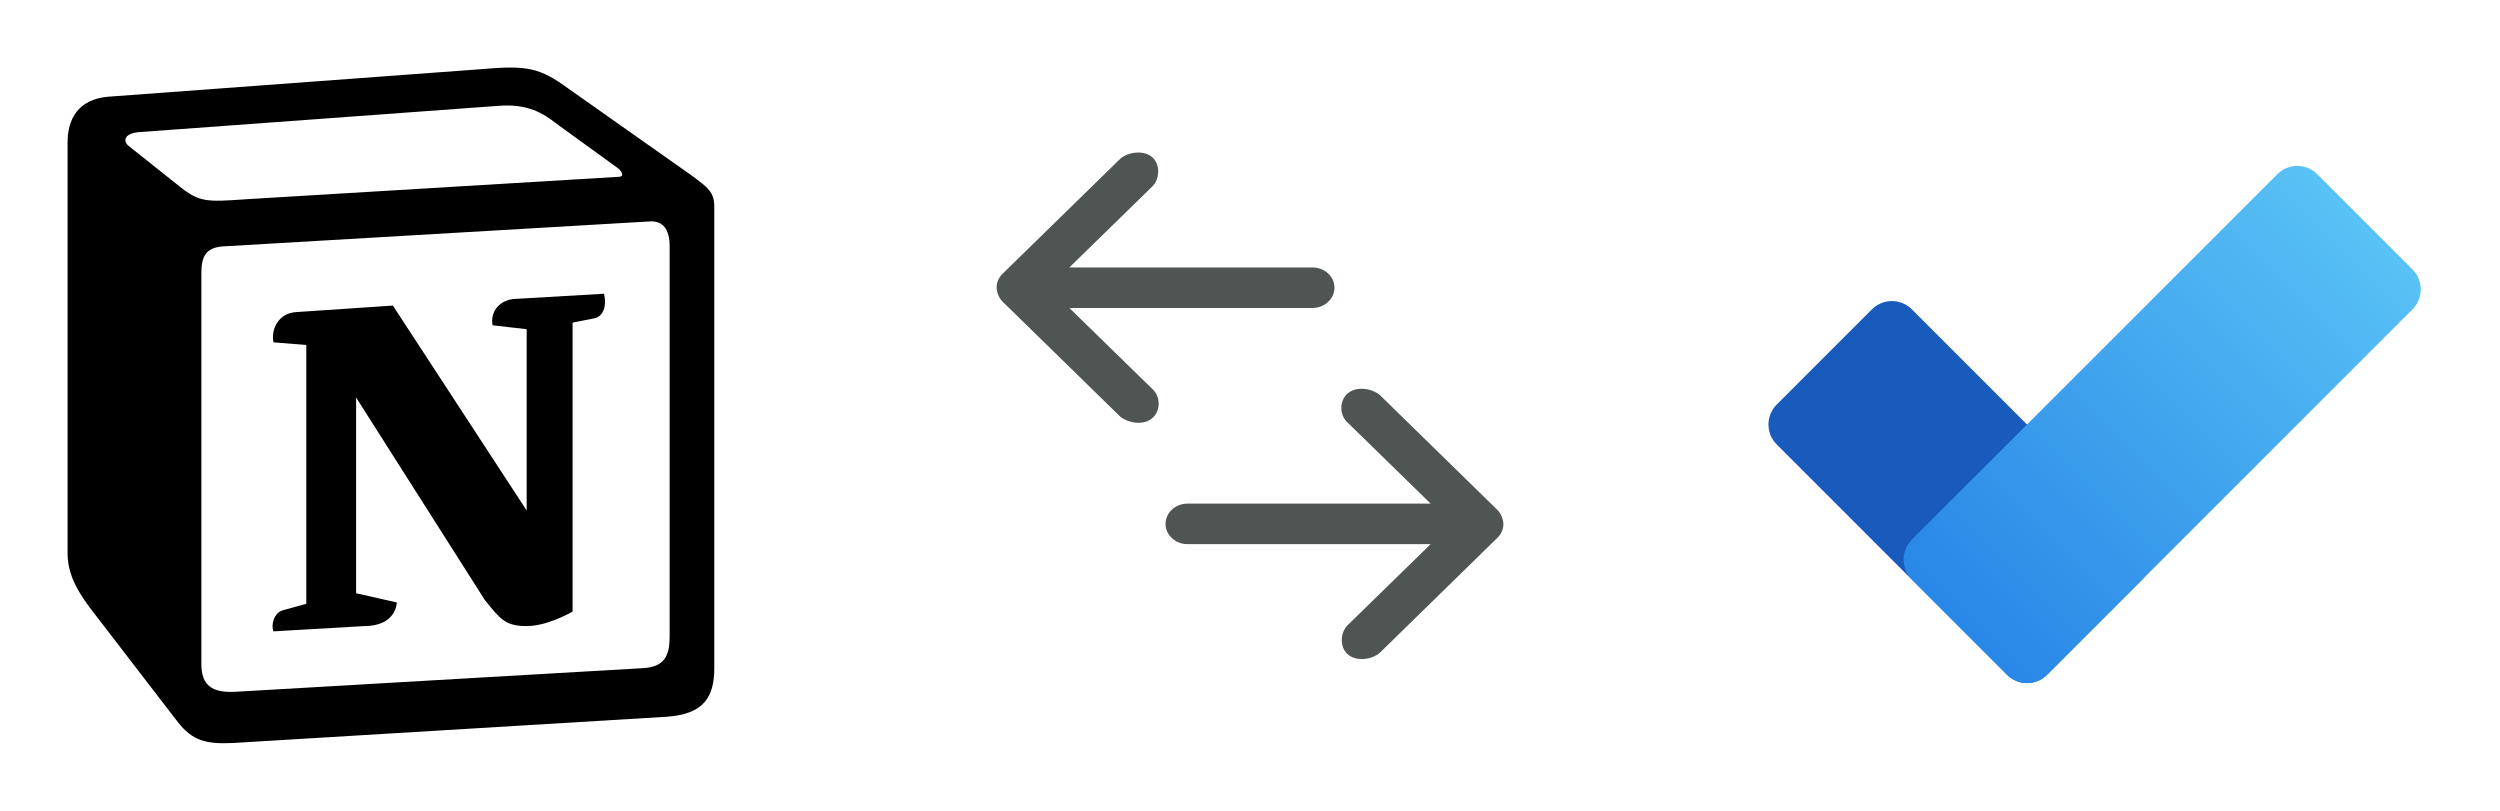 <svg width="148" height="48" viewBox="0 0 148 48" fill="none" xmlns="http://www.w3.org/2000/svg">
<g clip-path="url(#clip0_1872_1261)">
<path d="M6.407 5.725L28.54 4.09C31.259 3.857 31.957 4.014 33.667 5.257L40.732 10.234C41.897 11.09 42.285 11.323 42.285 12.255V39.553C42.285 41.263 41.664 42.275 39.489 42.43L13.787 43.986C12.155 44.064 11.378 43.831 10.523 42.741L5.32 35.976C4.387 34.73 4 33.798 4 32.709V8.445C4 7.046 4.621 5.88 6.407 5.725Z" fill="white"/>
<path fill-rule="evenodd" clip-rule="evenodd" d="M28.54 4.091L6.407 5.725C4.621 5.88 4 7.047 4 8.445V32.709C4 33.798 4.387 34.73 5.32 35.976L10.523 42.741C11.378 43.83 12.155 44.064 13.787 43.986L39.49 42.43C41.663 42.275 42.286 41.263 42.286 39.553V12.256C42.286 11.372 41.936 11.117 40.908 10.363L33.667 5.257C31.958 4.014 31.259 3.857 28.54 4.09V4.091ZM14.368 11.809C12.269 11.95 11.793 11.982 10.601 11.013L7.571 8.603C7.263 8.291 7.418 7.901 8.194 7.824L29.471 6.269C31.258 6.113 32.188 6.736 32.887 7.28L36.536 9.924C36.692 10.002 37.08 10.468 36.613 10.468L14.64 11.79L14.368 11.809V11.809ZM11.921 39.32V16.146C11.921 15.134 12.232 14.668 13.162 14.589L38.4 13.112C39.256 13.034 39.643 13.579 39.643 14.589V37.608C39.643 38.62 39.487 39.476 38.09 39.553L13.939 40.953C12.542 41.03 11.922 40.565 11.922 39.32H11.921ZM35.761 17.389C35.916 18.089 35.761 18.789 35.061 18.869L33.897 19.1V36.209C32.886 36.753 31.956 37.064 31.178 37.064C29.936 37.064 29.625 36.675 28.694 35.509L21.082 23.533V35.12L23.49 35.665C23.49 35.665 23.49 37.065 21.548 37.065L16.192 37.376C16.036 37.064 16.192 36.286 16.734 36.132L18.133 35.744V20.424L16.192 20.267C16.036 19.567 16.424 18.556 17.512 18.477L23.259 18.09L31.179 30.221V19.489L29.16 19.257C29.004 18.4 29.625 17.777 30.401 17.701L35.761 17.389V17.389Z" fill="black"/>
</g>
<path d="M89 31.014C88.988 30.727 88.86 30.397 88.647 30.189L81.69 23.388C81.219 22.998 80.315 22.838 79.788 23.288C79.269 23.732 79.284 24.593 79.802 25.038L84.693 29.814H70.304C69.584 29.814 69 30.351 69 31.014C69 31.676 69.584 32.214 70.304 32.214H84.693L79.802 36.989C79.356 37.399 79.274 38.29 79.788 38.739C80.302 39.188 81.238 39.044 81.69 38.639L88.647 31.838C88.885 31.606 89.001 31.333 89 31.014V31.014Z" fill="#4E5553"/>
<path d="M59 17.032C59.012 17.318 59.14 17.648 59.353 17.857L66.31 24.657C66.781 25.047 67.685 25.208 68.212 24.757C68.731 24.313 68.716 23.453 68.198 23.007L63.307 18.232L77.696 18.232C78.416 18.232 79 17.695 79 17.032C79 16.369 78.416 15.832 77.696 15.832L63.307 15.832L68.198 11.057C68.644 10.646 68.726 9.755 68.212 9.307C67.698 8.858 66.762 9.001 66.31 9.407L59.353 16.207C59.115 16.44 58.999 16.713 59 17.032V17.032Z" fill="#4E5553"/>
<g filter="url(#filter0_d_1872_1261)">
<path d="M110.819 17.181L105.181 22.819C104.529 23.471 104.529 24.529 105.181 25.181L118.819 38.819C119.471 39.471 120.529 39.471 121.181 38.819L126.819 33.181C127.471 32.529 127.471 31.471 126.819 30.819L113.181 17.181C112.529 16.529 111.471 16.529 110.819 17.181Z" fill="#195ABD"/>
<path d="M142.819 14.819L137.181 9.181C136.529 8.529 135.471 8.529 134.819 9.181L113.181 30.819C112.529 31.471 112.529 32.529 113.181 33.181L118.819 38.819C119.471 39.471 120.529 39.471 121.181 38.819L142.819 17.181C143.471 16.529 143.471 15.471 142.819 14.819Z" fill="url(#paint0_linear_1872_1261)"/>
</g>
<defs>
<filter id="filter0_d_1872_1261" x="103.56" y="8.692" width="40.88" height="32.879" filterUnits="userSpaceOnUse" color-interpolation-filters="sRGB">
<feFlood flood-opacity="0" result="BackgroundImageFix"/>
<feColorMatrix in="SourceAlpha" type="matrix" values="0 0 0 0 0 0 0 0 0 0 0 0 0 0 0 0 0 0 127 0" result="hardAlpha"/>
<feOffset dy="1.131"/>
<feGaussianBlur stdDeviation="0.566"/>
<feColorMatrix type="matrix" values="0 0 0 0 0 0 0 0 0 0 0 0 0 0 0 0 0 0 0.1 0"/>
<feBlend mode="normal" in2="BackgroundImageFix" result="effect1_dropShadow_1872_1261"/>
<feBlend mode="normal" in="SourceGraphic" in2="effect1_dropShadow_1872_1261" result="shape"/>
</filter>
<linearGradient id="paint0_linear_1872_1261" x1="116" y1="36" x2="140" y2="12" gradientUnits="userSpaceOnUse">
<stop stop-color="#2987E6"/>
<stop offset="0.994" stop-color="#58C1F5"/>
</linearGradient>
<clipPath id="clip0_1872_1261">
<rect width="40" height="40" fill="white" transform="translate(4 4)"/>
</clipPath>
</defs>
</svg>
